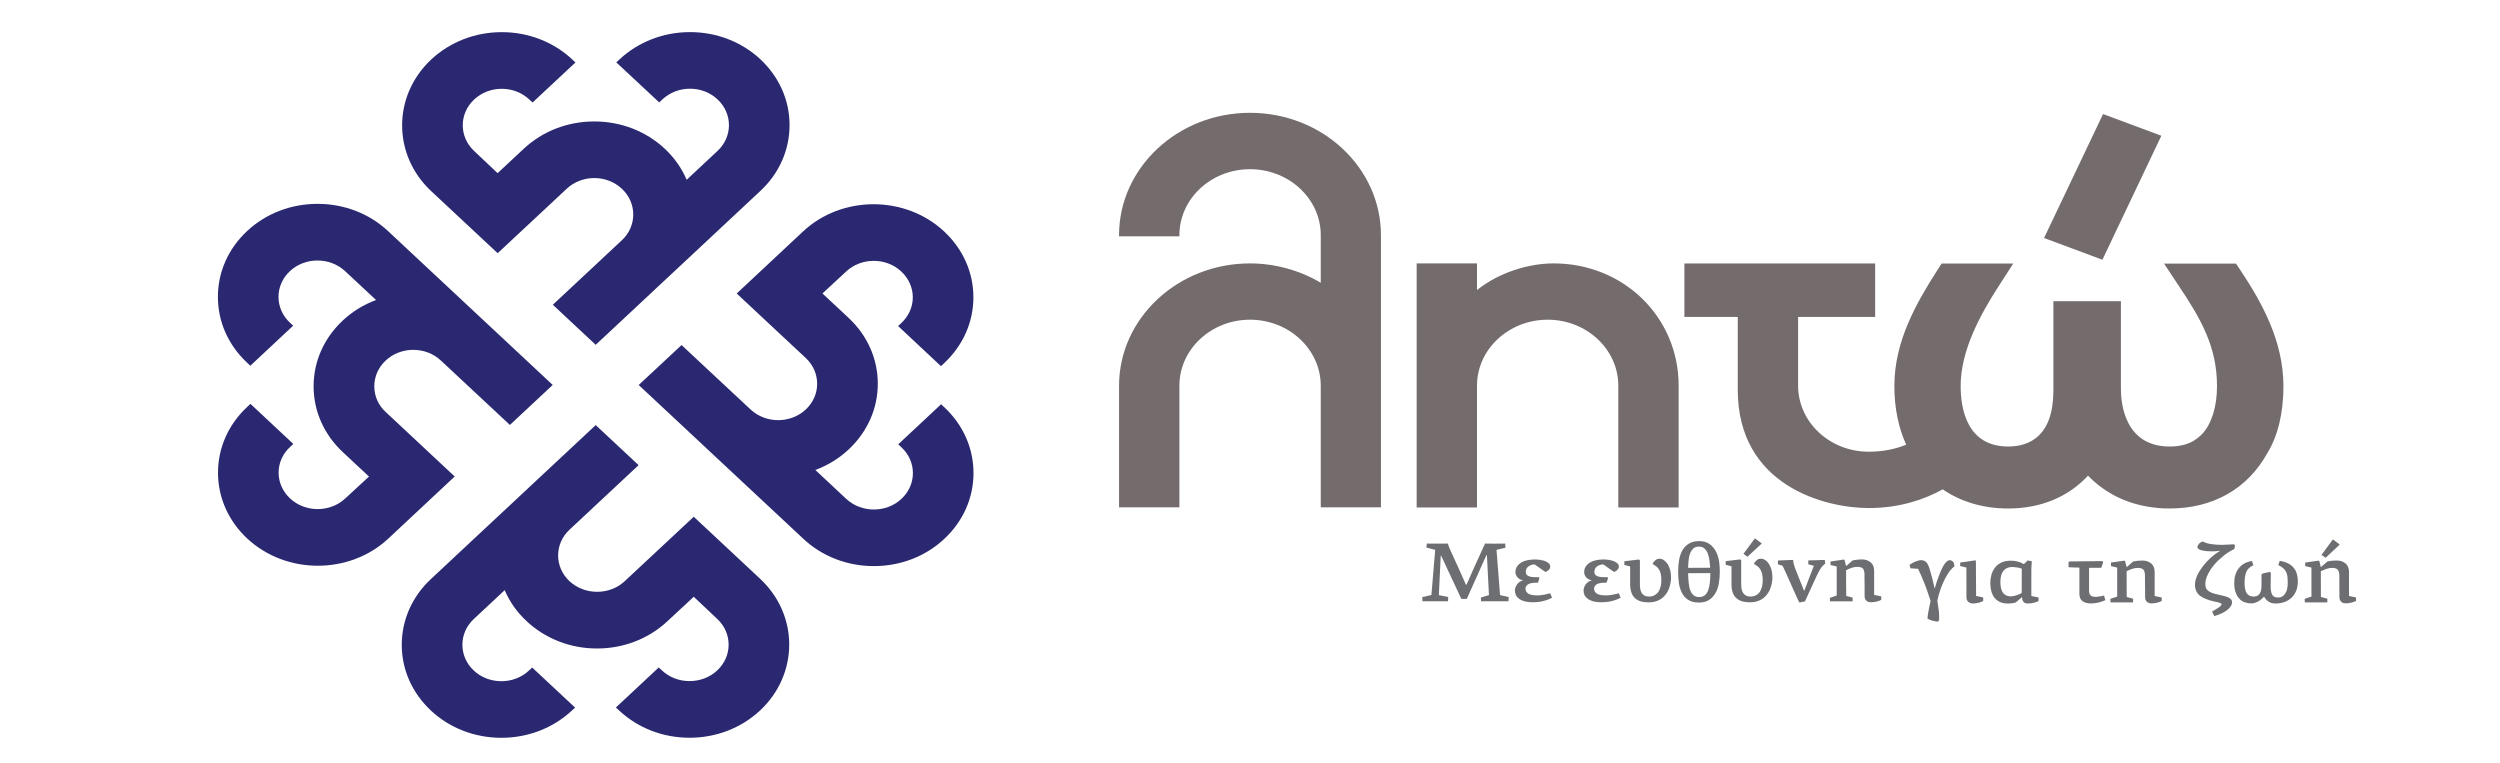 <?xml version="1.0" encoding="utf-8"?>
<!-- Generator: Adobe Illustrator 25.4.1, SVG Export Plug-In . SVG Version: 6.00 Build 0)  -->
<svg version="1.1" id="Layer_1" xmlns="http://www.w3.org/2000/svg" xmlns:xlink="http://www.w3.org/1999/xlink" x="0px" y="0px"
	 viewBox="0 0 500 152.67" style="enable-background:new 0 0 500 152.67;" xml:space="preserve">
<style type="text/css">
	.st0{fill:#746C6C;}
	.st1{fill:#2A2871;}
	.st2{fill:#6D6E71;}
</style>
<g>
	<path class="st0" d="M310.72,52.68c-4.99,0-10.94,1.81-15.32,5.33v-5.33h-12.07v48.81h12.07V77.14c0-7.28,6.34-13.2,14.14-13.2
		c7.77,0,14.12,5.92,14.12,13.2v24.35h12.07V77.14C335.73,63.43,324.74,52.68,310.72,52.68"/>
	<path class="st0" d="M250,22.56c-14.45,0-26.19,10.98-26.19,24.47v0.23h12.07v-0.23c0-7.28,6.34-13.19,14.12-13.19
		c7.79,0,14.15,5.91,14.15,13.19v9.52c-4.21-2.49-9.16-3.87-14.15-3.87c-14.45,0-26.19,10.98-26.19,24.47v24.31h12.07V77.15
		c0-7.29,6.34-13.21,14.12-13.21c7.79,0,14.15,5.92,14.15,13.21v24.31h12.04V47.04C276.19,33.54,264.45,22.56,250,22.56"/>
	<polygon class="st0" points="432.27,27.15 420.61,22.81 408.81,47.6 420.48,51.95 	"/>
	<g>
		<path class="st0" d="M448.13,54.11l-0.93-1.39h-14.39l3,4.53c4.3,6.45,7.59,12.02,7.59,19.96c0,4.13-1.07,7.55-2.98,9.6l-0.11,0.1
			c-0.06,0.07-0.14,0.15-0.21,0.21c-0.04,0.03-0.07,0.05-0.11,0.09c-0.27,0.26-0.57,0.5-0.95,0.74l-0.13,0.1
			c-0.09,0.05-0.18,0.11-0.24,0.14l-0.24,0.14c-0.09,0.04-0.2,0.09-0.31,0.15c-0.12,0.05-0.26,0.11-0.42,0.18l-0.22,0.07
			c-0.1,0.05-0.22,0.09-0.3,0.12l-0.24,0.07c-0.16,0.04-0.32,0.07-0.48,0.12l-0.13,0.02c-0.22,0.05-0.44,0.09-0.65,0.12l-0.26,0.04
			c-0.16,0.02-0.32,0.04-0.52,0.05l-0.23,0.01c-0.23,0.01-0.49,0.02-0.76,0.02c-9.03,0-9.73-8.78-9.73-11.46v-17.6h-13.5v17.82
			c0,9.29-4.92,11.24-9.05,11.24c-8.26,0-9.5-7.59-9.5-12.1c0-7.23,4.07-14.49,7.62-20l2.9-4.49h-14.33l-0.93,1.44
			c-4.11,6.45-8.52,14.08-8.52,23.05c0,4.39,0.83,8.33,2.36,11.73c-2,0.83-4.49,1.41-7.49,1.41c-7.79,0-14.12-5.92-14.12-13.2V63.39
			h15.41v-10.7h-38.15v10.7h10.67v14.57c0,19.2,17.45,23.65,26.2,23.65c6.2,0,11.14-1.72,14.8-3.74c3.59,2.47,8.04,3.83,13.1,3.83
			c6.48,0,12.01-2.3,15.95-6.57c3.52,3.66,8.25,5.91,13.68,6.43c0.26,0.03,0.52,0.05,0.78,0.07l0.49,0.04
			c0.45,0.02,0.91,0.03,1.37,0.03c8.63,0,15.56-3.9,19.51-11.01c2.14-3.45,3.26-8.1,3.26-13.47
			C456.67,68.17,452.35,60.46,448.13,54.11"/>
		<path class="st1" d="M152.09,11.87c-3.76-3.51-8.78-5.45-14.09-5.45c-5.32,0-10.33,1.95-14.09,5.45l-0.65,0.6l8.58,8.01l0.64-0.6
			c1.49-1.38,3.43-2.14,5.52-2.14c2.08,0,4.04,0.76,5.51,2.14c3.04,2.84,3.04,7.46,0,10.3l-6.18,5.78
			c-0.99-2.34-2.47-4.43-4.38-6.22c-3.77-3.51-8.77-5.45-14.09-5.45c-5.32,0-10.33,1.94-14.1,5.45l-5.24,4.89l-4.69-4.43
			c-3.04-2.84-3.04-7.46,0-10.3c1.47-1.38,3.44-2.14,5.52-2.14c2.08,0,4.04,0.76,5.51,2.14l0.65,0.6l8.58-8.01l-0.65-0.61
			c-3.77-3.51-8.77-5.45-14.09-5.45s-10.33,1.95-14.09,5.45c-7.77,7.26-7.79,19.09-0.02,26.35l13.29,12.41l13.81-12.89
			c1.47-1.38,3.44-2.14,5.52-2.14c2.07,0,4.04,0.76,5.51,2.14c3.04,2.84,3.04,7.47,0,10.3l-13.81,12.9l8.58,8.01l32.94-30.78
			c3.76-3.51,5.83-8.19,5.83-13.16C157.92,20.07,155.84,15.39,152.09,11.87"/>
		<path class="st1" d="M49.42,46.21c-3.77,3.52-5.84,8.19-5.84,13.16c0,4.98,2.07,9.65,5.84,13.17l0.64,0.61l8.57-8.01l-0.65-0.61
			c-1.47-1.38-2.28-3.21-2.28-5.16c0-1.94,0.81-3.76,2.28-5.14c3.04-2.84,7.99-2.84,11.04,0L75.21,60c-2.5,0.93-4.74,2.31-6.65,4.1
			c-3.76,3.51-5.84,8.18-5.84,13.16c0,4.97,2.08,9.65,5.84,13.16l5.24,4.89l-4.75,4.38c-3.04,2.84-7.99,2.84-11.03,0
			c-1.47-1.37-2.3-3.2-2.3-5.16c0-1.94,0.82-3.77,2.3-5.15l0.64-0.59l-8.57-8.02l-0.65,0.61c-3.76,3.52-5.84,8.18-5.84,13.15
			c0,4.98,2.08,9.66,5.84,13.17c7.77,7.25,20.44,7.27,28.22,0.02L90.94,95.3L77.14,82.4c-1.49-1.36-2.28-3.2-2.28-5.14
			c0-1.95,0.8-3.77,2.28-5.16c3.04-2.84,7.99-2.84,11.03,0l13.81,12.89l8.56-8L77.6,46.21c-3.76-3.51-8.77-5.44-14.09-5.44
			C58.19,40.77,53.18,42.7,49.42,46.21"/>
		<path class="st1" d="M188.86,107.77c3.77-3.51,5.84-8.19,5.84-13.16c0-4.97-2.07-9.64-5.84-13.16l-0.64-0.6l-8.57,8.01l0.63,0.6
			c1.49,1.38,2.3,3.2,2.3,5.16c0,1.94-0.81,3.78-2.3,5.16c-3.03,2.83-7.98,2.83-11.03,0l-6.18-5.78c2.5-0.94,4.74-2.31,6.65-4.1
			c3.76-3.52,5.84-8.19,5.84-13.16c0-4.97-2.08-9.65-5.84-13.16l-5.23-4.89l4.74-4.39c3.04-2.84,7.99-2.84,11.03,0
			c1.47,1.39,2.3,3.21,2.3,5.16c0,1.94-0.82,3.77-2.3,5.15l-0.64,0.6l8.57,8.02l0.65-0.61c3.76-3.52,5.84-8.19,5.84-13.16
			c0-4.97-2.08-9.64-5.84-13.16c-7.77-7.26-20.44-7.28-28.22-0.02l-13.28,12.42l13.81,12.9c1.47,1.38,2.28,3.21,2.28,5.16
			c0,1.94-0.81,3.77-2.28,5.14c-3.04,2.84-7.99,2.84-11.03,0l-13.81-12.89L127.74,77l32.94,30.77c3.76,3.52,8.77,5.45,14.09,5.45
			C180.09,113.22,185.11,111.29,188.86,107.77"/>
		<path class="st1" d="M86.19,142.12c3.76,3.51,8.77,5.44,14.09,5.44c5.32,0,10.32-1.94,14.09-5.44l0.65-0.6l-8.58-8.01l-0.65,0.6
			c-1.48,1.38-3.43,2.13-5.52,2.13c-2.08,0-4.04-0.75-5.51-2.13c-3.04-2.84-3.04-7.47,0-10.31l6.18-5.77
			c0.99,2.34,2.47,4.42,4.38,6.2c3.77,3.52,8.77,5.47,14.09,5.47c5.32,0,10.33-1.95,14.09-5.47l5.25-4.88l4.69,4.43
			c3.05,2.84,3.05,7.47,0,10.31c-1.47,1.38-3.43,2.12-5.52,2.13c-2.09,0-4.05-0.75-5.52-2.13l-0.65-0.6l-8.57,8.01l0.65,0.6
			c3.77,3.52,8.77,5.45,14.09,5.45c5.31,0,10.32-1.94,14.09-5.45c7.77-7.25,7.79-19.09,0.02-26.34l-13.28-12.41l-13.81,12.89
			c-1.47,1.38-3.44,2.12-5.52,2.12c-2.08,0-4.04-0.76-5.52-2.12c-3.03-2.84-3.03-7.47,0-10.3l13.82-12.91l-8.58-8.01L86.19,115.8
			c-3.76,3.51-5.84,8.19-5.84,13.17C80.35,133.93,82.43,138.6,86.19,142.12"/>
		<path class="st2" d="M288.22,111.13l-0.07,0.01l-0.38,7.89l1.87,0.37l-0.03,0.85h-5.12l-0.04-0.83l1.83-0.42l0.76-9.03l-1.78-0.47
			l0.12-0.79c0.44,0,0.83,0,1.16,0.01h0.95h0.95c0.33,0,0.71,0,1.14-0.01c0.06,0.18,0.1,0.35,0.15,0.51
			c0.06,0.15,0.1,0.31,0.18,0.46l1.89,4.14l1.38,3.11h0.13l1.5-3.4l2.2-4.82c0.51,0.01,1.13,0.03,1.86,0.02
			c0.74-0.01,1.47-0.01,2.17-0.02l0.05,0.83l-1.79,0.43l0.71,9.05l1.72,0.39l-0.03,0.85h-5.49l-0.03-0.76l1.61-0.47l-0.41-8h-0.1
			l-3.92,8.74h-1.1L288.22,111.13z"/>
		<path class="st2" d="M306.94,111.89c0.41,0,0.8,0.03,1.17,0.1c0.39,0.06,0.72,0.15,1,0.27c0.3,0.12,0.52,0.27,0.68,0.44
			c0.17,0.18,0.25,0.37,0.25,0.6c0,0.26-0.09,0.46-0.27,0.66c-0.18,0.2-0.42,0.33-0.68,0.44l-2.17-1.52
			c-0.47,0.01-0.9,0.16-1.24,0.41c-0.35,0.26-0.52,0.61-0.52,1.06c0,0.29,0.08,0.49,0.2,0.63c0.15,0.15,0.35,0.26,0.58,0.33
			c0.25,0.06,0.52,0.1,0.84,0.12c0.29,0,0.62,0.01,0.99,0.01l0.13,0.13l-0.29,0.97h-0.32c-0.77,0-1.33,0.1-1.67,0.33
			c-0.34,0.21-0.52,0.5-0.52,0.86c0,0.39,0.18,0.72,0.52,0.97c0.37,0.25,0.99,0.38,1.87,0.38c0.69,0,1.55-0.15,2.55-0.43l0.37,0.88
			c-0.24,0.15-0.5,0.27-0.82,0.39c-0.3,0.12-0.65,0.21-0.99,0.3c-0.33,0.09-0.66,0.15-1.02,0.18c-0.34,0.04-0.67,0.06-0.96,0.06
			c-0.67,0-1.2-0.06-1.67-0.18c-0.45-0.13-0.83-0.3-1.13-0.52c-0.29-0.21-0.51-0.46-0.65-0.75c-0.12-0.29-0.19-0.59-0.19-0.91
			c0-0.18,0.03-0.37,0.1-0.58c0.07-0.2,0.16-0.4,0.3-0.59c0.12-0.19,0.29-0.36,0.49-0.52c0.2-0.16,0.45-0.26,0.71-0.32v-0.02
			c-0.51-0.13-0.9-0.35-1.12-0.66c-0.25-0.33-0.37-0.66-0.37-0.97c0-0.4,0.1-0.76,0.29-1.09c0.19-0.31,0.45-0.57,0.8-0.8
			c0.34-0.22,0.74-0.38,1.21-0.49C305.89,111.96,306.4,111.89,306.94,111.89"/>
		<path class="st2" d="M320.67,111.89c0.41,0,0.8,0.03,1.17,0.1c0.37,0.06,0.72,0.15,0.99,0.27c0.29,0.12,0.51,0.27,0.68,0.44
			c0.18,0.18,0.26,0.37,0.26,0.6c0,0.26-0.1,0.46-0.29,0.66c-0.17,0.2-0.41,0.33-0.67,0.44l-2.16-1.52
			c-0.49,0.01-0.9,0.16-1.24,0.41c-0.35,0.26-0.53,0.61-0.53,1.06c0,0.29,0.07,0.49,0.21,0.63c0.15,0.15,0.33,0.26,0.58,0.33
			c0.25,0.06,0.51,0.1,0.83,0.12c0.3,0,0.63,0.01,0.97,0.01l0.16,0.13l-0.32,0.97h-0.29c-0.77,0-1.35,0.1-1.69,0.33
			c-0.35,0.21-0.51,0.5-0.51,0.86c0,0.39,0.16,0.72,0.52,0.97c0.34,0.25,0.97,0.38,1.87,0.38c0.69,0,1.55-0.15,2.55-0.43l0.37,0.88
			c-0.24,0.15-0.52,0.27-0.83,0.39c-0.3,0.12-0.63,0.21-0.97,0.3c-0.34,0.09-0.69,0.15-1.03,0.18c-0.35,0.04-0.66,0.06-0.97,0.06
			c-0.65,0-1.2-0.06-1.66-0.18c-0.46-0.13-0.83-0.3-1.12-0.52c-0.29-0.21-0.51-0.46-0.65-0.75c-0.12-0.29-0.19-0.59-0.19-0.91
			c0-0.18,0.04-0.37,0.1-0.58c0.06-0.2,0.16-0.4,0.3-0.59c0.12-0.19,0.29-0.36,0.49-0.52c0.2-0.16,0.43-0.26,0.71-0.32v-0.02
			c-0.51-0.13-0.9-0.35-1.13-0.66c-0.24-0.33-0.35-0.66-0.35-0.97c0-0.4,0.08-0.76,0.29-1.09c0.19-0.31,0.45-0.57,0.8-0.8
			c0.33-0.22,0.74-0.38,1.21-0.49C319.61,111.96,320.13,111.89,320.67,111.89"/>
		<path class="st2" d="M329.79,119.31c0.44,0,0.8-0.09,1.12-0.26c0.3-0.17,0.57-0.4,0.77-0.69c0.19-0.3,0.33-0.65,0.44-1.02
			c0.1-0.4,0.15-0.83,0.15-1.28c0-0.52-0.04-0.96-0.13-1.32c-0.09-0.36-0.21-0.65-0.37-0.89s-0.34-0.46-0.58-0.61
			c-0.22-0.16-0.42-0.31-0.67-0.44c0.09-0.26,0.26-0.5,0.52-0.72c0.25-0.23,0.53-0.33,0.83-0.33c0.33,0,0.65,0.09,0.92,0.29
			c0.28,0.19,0.53,0.46,0.75,0.79c0.2,0.34,0.37,0.73,0.49,1.17c0.11,0.44,0.18,0.92,0.18,1.42c0,0.67-0.1,1.3-0.28,1.91
			c-0.18,0.61-0.45,1.16-0.84,1.62c-0.35,0.47-0.82,0.85-1.39,1.11c-0.56,0.27-1.21,0.41-1.97,0.41c-0.52,0-1.02-0.05-1.46-0.16
			c-0.44-0.12-0.84-0.32-1.17-0.59c-0.34-0.27-0.61-0.65-0.78-1.11c-0.18-0.46-0.29-1.03-0.29-1.72v-3.6l-1.16-0.3v-0.74l2.89-0.35
			l0.22,0.16v4.86c0,0.84,0.16,1.44,0.47,1.82C328.76,119.12,329.21,119.31,329.79,119.31"/>
		<path class="st2" d="M343.96,114.27c0,0.8-0.05,1.59-0.18,2.33c-0.13,0.75-0.34,1.42-0.68,1.99c-0.32,0.58-0.74,1.05-1.27,1.39
			c-0.54,0.35-1.22,0.53-2.04,0.53c-0.9,0-1.6-0.18-2.15-0.53c-0.55-0.36-0.95-0.82-1.25-1.39c-0.29-0.58-0.51-1.24-0.61-1.98
			c-0.1-0.74-0.15-1.5-0.15-2.28c0-0.83,0.07-1.62,0.19-2.36c0.13-0.74,0.37-1.38,0.68-1.94c0.33-0.55,0.76-1,1.29-1.31
			c0.53-0.33,1.2-0.5,2.02-0.5c0.87,0,1.58,0.2,2.11,0.6c0.54,0.39,0.95,0.88,1.27,1.48c0.3,0.6,0.51,1.25,0.63,1.96
			C343.91,112.95,343.96,113.63,343.96,114.27 M342.04,113.55c-0.04-0.49-0.08-0.99-0.15-1.49c-0.06-0.5-0.18-0.95-0.33-1.36
			c-0.16-0.4-0.38-0.73-0.66-0.99c-0.3-0.26-0.66-0.39-1.1-0.39c-0.46,0-0.83,0.12-1.12,0.36c-0.28,0.26-0.49,0.58-0.66,0.97
			c-0.15,0.4-0.26,0.86-0.3,1.38c-0.05,0.51-0.09,1.02-0.1,1.54L342.04,113.55z M337.62,114.64c0.02,0.76,0.05,1.43,0.13,2.02
			c0.05,0.59,0.16,1.1,0.35,1.5c0.17,0.41,0.39,0.72,0.66,0.93c0.29,0.21,0.65,0.32,1.07,0.32c0.46,0,0.84-0.13,1.13-0.36
			c0.29-0.24,0.52-0.58,0.68-1c0.16-0.44,0.26-0.94,0.33-1.52c0.07-0.58,0.1-1.23,0.1-1.91L337.62,114.64z"/>
		<path class="st2" d="M350.07,119.31c0.44,0,0.8-0.09,1.12-0.25c0.31-0.17,0.57-0.4,0.77-0.69c0.19-0.31,0.34-0.65,0.44-1.03
			c0.09-0.39,0.15-0.82,0.15-1.28c0-0.53-0.06-0.96-0.14-1.32c-0.1-0.37-0.21-0.66-0.37-0.9s-0.34-0.46-0.58-0.61
			c-0.21-0.16-0.42-0.3-0.67-0.44c0.09-0.26,0.26-0.5,0.52-0.72c0.25-0.23,0.52-0.33,0.83-0.33c0.33,0,0.65,0.09,0.92,0.29
			c0.29,0.19,0.54,0.46,0.75,0.79c0.2,0.34,0.37,0.73,0.49,1.17c0.11,0.44,0.18,0.92,0.18,1.43c0,0.66-0.1,1.3-0.29,1.91
			c-0.18,0.61-0.45,1.15-0.84,1.61c-0.35,0.48-0.82,0.85-1.39,1.11c-0.55,0.27-1.21,0.41-1.97,0.41c-0.52,0-1.02-0.05-1.46-0.16
			c-0.44-0.12-0.84-0.32-1.17-0.6c-0.33-0.27-0.61-0.65-0.79-1.11c-0.17-0.46-0.27-1.03-0.27-1.72v-3.6l-1.16-0.3v-0.74l2.89-0.35
			l0.21,0.16v4.87c0,0.83,0.16,1.44,0.48,1.81C349.04,119.12,349.49,119.31,350.07,119.31 M350.98,107.67l1.38,1.03l-2.87,2.65
			l-0.8-0.58L350.98,107.67z"/>
		<path class="st2" d="M360.79,118.11h0.08c0.04-0.05,0.08-0.21,0.18-0.46c0.1-0.24,0.21-0.55,0.35-0.89
			c0.13-0.35,0.26-0.72,0.41-1.11c0.16-0.4,0.3-0.77,0.43-1.11c0.13-0.35,0.24-0.65,0.34-0.9c0.1-0.24,0.17-0.39,0.21-0.47
			l-1.13-0.32v-0.77c0.12,0,0.33,0,0.65-0.01c0.31-0.01,0.66-0.02,1.01-0.03c0.35-0.02,0.69-0.02,1-0.04c0.31,0,0.52-0.01,0.64-0.01
			l0.09,0.73c-0.38,0.29-0.71,0.63-0.97,1.06c-0.26,0.41-0.5,0.88-0.75,1.41l-2.34,5.1l-1.13,0.21c-0.07-0.11-0.18-0.36-0.35-0.73
			c-0.17-0.39-0.37-0.83-0.6-1.32c-0.23-0.51-0.46-1.05-0.72-1.62c-0.26-0.57-0.49-1.11-0.72-1.62c-0.23-0.5-0.43-0.93-0.6-1.31
			c-0.17-0.37-0.29-0.62-0.35-0.74l-0.94-0.3v-0.76l3.04-0.12c0.01,0.26,0.07,0.57,0.16,0.91c0.09,0.35,0.21,0.67,0.33,0.99
			L360.79,118.11z"/>
		<path class="st2" d="M369.27,113.19l1.24-1.1c0.3-0.06,0.61-0.13,0.94-0.15c0.33-0.04,0.63-0.06,0.9-0.06
			c0.71,0,1.3,0.2,1.78,0.58c0.47,0.39,0.7,0.96,0.7,1.72v4.8l1.42,0.3v0.69c-0.26,0.15-0.58,0.26-0.96,0.35
			c-0.38,0.1-0.75,0.13-1.08,0.13c-0.16,0-0.3-0.01-0.47-0.04c-0.15-0.04-0.29-0.12-0.41-0.22c-0.12-0.1-0.21-0.23-0.29-0.38
			c-0.07-0.16-0.12-0.35-0.12-0.58v-0.86v-1.31c-0.02-0.44-0.02-0.89-0.02-1.29v-0.85c0-0.54-0.1-0.93-0.29-1.18
			c-0.22-0.24-0.59-0.37-1.13-0.37c-0.34,0-0.71,0.06-1.09,0.17c-0.37,0.12-0.77,0.29-1.17,0.51v2.32c0,0.82,0.02,1.77,0.03,2.81
			l1.28,0.35l-0.01,0.74H366l-0.03-0.7l1.37-0.46v-5.81l-1.24-0.3v-0.7l2.65-0.39c0.02,0.02,0.09,0.04,0.16,0.09l0.3,1.19
			L369.27,113.19z"/>
		<path class="st2" d="M387.47,120.12c0.12,0.71,0.21,1.39,0.29,2.03c0.07,0.65,0.1,1.3,0.05,1.94l-0.25,0.25
			c-0.41-0.05-0.79-0.12-1.16-0.23c-0.36-0.1-0.66-0.24-0.91-0.42c0.04-0.49,0.12-1.06,0.25-1.69c0.13-0.64,0.24-1.24,0.38-1.79
			c-0.4-1.3-0.83-2.5-1.25-3.59c-0.44-1.08-0.86-2.05-1.26-2.86l-1.53-0.1l-0.16-0.71c0.37-0.26,0.75-0.47,1.21-0.65
			c0.44-0.17,0.8-0.27,1.07-0.27c0.47,0,0.8,0.15,1.08,0.44c0.26,0.3,0.46,0.72,0.63,1.27c0.17,0.54,0.33,1.15,0.51,1.81
			c0.17,0.66,0.35,1.41,0.51,2.2c0.1-0.38,0.25-0.83,0.41-1.35c0.18-0.55,0.38-1.08,0.58-1.6c0.19-0.52,0.41-0.98,0.62-1.39
			c0.21-0.41,0.44-0.74,0.68-0.99c0.23-0.24,0.48-0.38,0.72-0.38c0.25,0,0.46,0.1,0.65,0.29c0.18,0.19,0.28,0.51,0.28,0.94
			c-0.33,0.25-0.65,0.59-0.97,1c-0.3,0.42-0.62,0.92-0.91,1.5c-0.3,0.58-0.58,1.24-0.84,1.95
			C387.87,118.47,387.65,119.26,387.47,120.12"/>
		<path class="st2" d="M395.22,119.2l1.42,0.29v0.71c-0.27,0.15-0.58,0.28-0.97,0.36c-0.38,0.09-0.74,0.14-1.07,0.14
			c-0.17,0-0.32-0.03-0.47-0.07c-0.15-0.04-0.27-0.12-0.41-0.21c-0.13-0.1-0.23-0.23-0.32-0.39c-0.07-0.16-0.11-0.36-0.11-0.6
			l-0.01-5.92l-1.24-0.3v-0.7l2.99-0.44l0.15,0.09L395.22,119.2z"/>
		<path class="st2" d="M406.37,112.25c-0.04,0.41-0.07,0.74-0.08,0.99c-0.02,0.27-0.02,0.55-0.02,0.85v5.11l1.44,0.29v0.71
			c-0.27,0.15-0.58,0.27-0.96,0.36c-0.4,0.09-0.75,0.14-1.08,0.14c-0.13,0-0.27-0.01-0.4-0.02c-0.15-0.02-0.29-0.06-0.4-0.15
			c-0.12-0.06-0.23-0.19-0.3-0.36c-0.09-0.16-0.15-0.39-0.17-0.7l-0.05-0.01l-1.22,1.05c-0.52,0.14-1.03,0.2-1.5,0.2
			c-0.67,0-1.21-0.1-1.66-0.32c-0.46-0.22-0.82-0.52-1.11-0.89c-0.27-0.37-0.47-0.8-0.6-1.29c-0.13-0.49-0.2-1.02-0.2-1.58
			c0-0.51,0.07-1.03,0.2-1.56c0.13-0.54,0.37-1.03,0.67-1.46c0.33-0.44,0.74-0.8,1.28-1.07c0.53-0.26,1.19-0.4,1.97-0.4
			c0.42,0,0.84,0.04,1.27,0.15c0.44,0.11,0.89,0.28,1.33,0.53l0.75-0.73L406.37,112.25z M400.08,116.36c0,0.39,0.03,0.76,0.09,1.11
			c0.07,0.35,0.17,0.66,0.33,0.93c0.15,0.26,0.36,0.47,0.65,0.63c0.26,0.16,0.6,0.24,1.02,0.24c0.38,0,0.75-0.07,1.17-0.23
			c0.38-0.13,0.74-0.29,1-0.43l0.02-4.88c-0.28-0.1-0.59-0.19-0.94-0.24c-0.37-0.05-0.69-0.09-0.99-0.09
			c-0.76,0-1.33,0.26-1.74,0.75C400.27,114.67,400.08,115.4,400.08,116.36"/>
		<path class="st2" d="M413.89,112.29l6.58-0.07l0.17,0.17c-0.07,0.27-0.14,0.49-0.21,0.69c-0.05,0.21-0.12,0.36-0.19,0.48h-2.43
			v4.57c0,0.4,0.1,0.71,0.28,0.92c0.2,0.21,0.54,0.32,0.99,0.32c0.23,0,0.47-0.02,0.74-0.07c0.28-0.03,0.6-0.1,0.97-0.19
			c0.04,0.16,0.1,0.3,0.15,0.46c0.04,0.15,0.08,0.31,0.13,0.46c-0.47,0.23-0.96,0.39-1.46,0.5c-0.49,0.1-0.97,0.16-1.41,0.16
			c-0.72,0-1.3-0.16-1.71-0.47c-0.41-0.3-0.61-0.8-0.61-1.49v-5.21c-0.46-0.01-0.88-0.03-1.25-0.03c-0.38-0.02-0.69-0.03-0.92-0.05
			v-1.03L413.89,112.29z"/>
		<path class="st2" d="M425.36,113.41l1.25-1.1c0.32-0.07,0.62-0.12,0.95-0.16c0.33-0.03,0.62-0.04,0.91-0.04
			c0.7,0,1.28,0.19,1.75,0.57c0.47,0.39,0.71,0.96,0.71,1.72v4.8l1.41,0.3v0.69c-0.26,0.15-0.57,0.26-0.95,0.35
			c-0.4,0.09-0.76,0.14-1.09,0.14c-0.15,0-0.3-0.03-0.45-0.07c-0.17-0.04-0.3-0.1-0.41-0.21c-0.14-0.1-0.24-0.23-0.3-0.38
			c-0.09-0.16-0.12-0.35-0.12-0.59v-0.85c0-0.41-0.01-0.85-0.01-1.3c0-0.46-0.02-0.9-0.02-1.3v-0.85c0-0.54-0.09-0.92-0.29-1.17
			c-0.2-0.25-0.57-0.38-1.13-0.38c-0.34,0-0.71,0.05-1.09,0.18c-0.37,0.12-0.77,0.28-1.15,0.49v2.33c0,0.82,0,1.77,0.01,2.81
			l1.28,0.35l-0.01,0.74h-4.51l-0.03-0.71l1.37-0.45v-5.8l-1.24-0.3v-0.71l2.65-0.38c0.05,0.01,0.09,0.04,0.16,0.09l0.32,1.19
			L425.36,113.41z"/>
		<path class="st2" d="M441.07,116.79c0,0.22,0.02,0.43,0.07,0.63c0.04,0.19,0.12,0.37,0.29,0.55c0.15,0.16,0.37,0.33,0.66,0.47
			c0.27,0.15,0.67,0.26,1.14,0.38c0.5,0.13,0.94,0.24,1.32,0.32c0.4,0.08,0.72,0.19,1.01,0.3c0.26,0.1,0.47,0.24,0.62,0.4
			c0.15,0.16,0.23,0.38,0.23,0.65c0,0.24-0.08,0.49-0.24,0.74c-0.17,0.25-0.4,0.51-0.7,0.75c-0.3,0.24-0.68,0.47-1.13,0.69
			c-0.42,0.21-0.93,0.39-1.5,0.54l-0.42-0.91c0.52-0.29,0.99-0.56,1.35-0.82c0.36-0.25,0.54-0.46,0.54-0.65
			c0-0.06-0.05-0.13-0.18-0.18c-0.11-0.05-0.27-0.11-0.43-0.16c-0.16-0.04-0.34-0.1-0.56-0.13c-0.2-0.04-0.38-0.09-0.53-0.12
			c-1.18-0.27-2.08-0.66-2.7-1.16c-0.6-0.51-0.92-1.22-0.92-2.17c0-0.54,0.15-1.12,0.42-1.75c0.27-0.61,0.66-1.22,1.11-1.84
			c0.46-0.6,0.99-1.19,1.57-1.72c0.6-0.55,1.22-1.01,1.88-1.39l-0.05-0.05c-0.23,0.02-0.49,0.05-0.75,0.09
			c-0.27,0.02-0.54,0.02-0.83,0.02c-0.36,0-0.72-0.01-1.07-0.04c-0.35-0.04-0.66-0.09-0.91-0.15c-0.27-0.07-0.47-0.16-0.64-0.27
			c-0.13-0.1-0.23-0.24-0.23-0.39c0-0.2,0.09-0.39,0.27-0.63c0.17-0.21,0.45-0.38,0.82-0.49c0.44,0.26,0.99,0.42,1.64,0.52
			c0.66,0.1,1.39,0.15,2.2,0.15c0.07,0,0.2-0.01,0.43-0.02c0.23-0.01,0.47-0.02,0.74-0.03c0.26-0.01,0.51-0.04,0.75-0.04
			c0.2-0.01,0.35-0.02,0.41-0.02l0.26,0.18l-0.15,0.77c-0.7,0.32-1.4,0.76-2.08,1.29c-0.69,0.55-1.32,1.14-1.88,1.78
			c-0.55,0.64-0.99,1.3-1.32,1.98C441.23,115.56,441.07,116.2,441.07,116.79"/>
		<path class="st2" d="M453.97,114.37l0.19,0.2c0,0.46,0,0.92-0.01,1.36c0,0.44-0.02,0.93-0.02,1.43c0,0.44,0.03,0.79,0.12,1.07
			c0.07,0.27,0.17,0.5,0.29,0.66c0.12,0.16,0.28,0.26,0.45,0.32c0.18,0.05,0.4,0.09,0.63,0.09c0.33,0,0.63-0.07,0.88-0.24
			c0.25-0.16,0.44-0.38,0.61-0.66c0.15-0.26,0.29-0.58,0.34-0.95c0.07-0.37,0.1-0.75,0.1-1.16c0-0.38-0.02-0.75-0.05-1.08
			c-0.03-0.34-0.11-0.65-0.24-0.94c-0.12-0.29-0.32-0.55-0.57-0.79c-0.26-0.24-0.6-0.46-1.03-0.66l0.29-0.85
			c0.7,0.12,1.28,0.29,1.74,0.54c0.47,0.26,0.84,0.57,1.11,0.93c0.29,0.36,0.48,0.77,0.59,1.23c0.12,0.44,0.18,0.92,0.18,1.44
			c0,0.7-0.12,1.31-0.33,1.85c-0.23,0.54-0.53,1-0.93,1.38c-0.4,0.38-0.86,0.67-1.42,0.87c-0.54,0.19-1.16,0.29-1.79,0.29
			c-0.54,0-1.02-0.13-1.42-0.4c-0.37-0.26-0.66-0.6-0.87-0.99c-0.08,0.13-0.23,0.27-0.41,0.41c-0.18,0.17-0.37,0.32-0.58,0.46
			c-0.23,0.13-0.48,0.25-0.74,0.35c-0.26,0.1-0.55,0.15-0.83,0.15c-0.47,0-0.93-0.09-1.35-0.24c-0.41-0.15-0.77-0.39-1.06-0.73
			c-0.31-0.33-0.55-0.76-0.73-1.28c-0.18-0.51-0.26-1.12-0.26-1.82c0-1.18,0.29-2.16,0.88-2.93c0.58-0.79,1.46-1.28,2.66-1.49
			l0.29,0.85c-0.7,0.32-1.16,0.76-1.41,1.32c-0.24,0.57-0.35,1.28-0.35,2.15c0,0.43,0.01,0.82,0.08,1.15
			c0.05,0.34,0.15,0.63,0.27,0.88c0.16,0.24,0.35,0.44,0.58,0.57c0.25,0.13,0.54,0.2,0.9,0.2c0.19,0,0.38-0.03,0.58-0.09
			c0.18-0.07,0.34-0.17,0.49-0.34c0.14-0.16,0.25-0.38,0.35-0.66c0.08-0.29,0.13-0.66,0.13-1.11v-2.21l0.15-0.17L453.97,114.37z"/>
		<path class="st2" d="M464.21,113.4l1.27-1.1c0.29-0.07,0.6-0.12,0.93-0.16c0.33-0.03,0.63-0.04,0.91-0.04
			c0.7,0,1.29,0.19,1.77,0.57c0.46,0.4,0.71,0.96,0.71,1.72v4.8l1.41,0.3v0.69c-0.26,0.15-0.59,0.26-0.96,0.35
			c-0.38,0.09-0.74,0.14-1.09,0.14c-0.15,0-0.29-0.03-0.46-0.06c-0.15-0.04-0.29-0.11-0.41-0.21c-0.11-0.1-0.21-0.23-0.29-0.38
			c-0.08-0.16-0.12-0.35-0.12-0.59v-0.85c0-0.41,0-0.85-0.01-1.3v-1.3v-0.85c0-0.54-0.1-0.92-0.32-1.17
			c-0.19-0.25-0.57-0.38-1.11-0.38c-0.37,0-0.72,0.05-1.09,0.18c-0.38,0.12-0.77,0.28-1.18,0.49v2.33c0,0.82,0,1.77,0.01,2.81
			l1.3,0.35l-0.02,0.74h-4.5l-0.03-0.71l1.36-0.45v-5.8l-1.25-0.3v-0.71l2.66-0.38c0.04,0.01,0.09,0.04,0.16,0.09l0.3,1.19
			L464.21,113.4z M466.58,107.88l1.37,1.03l-2.83,2.65l-0.82-0.58L466.58,107.88z"/>
	</g>
</g>
</svg>

